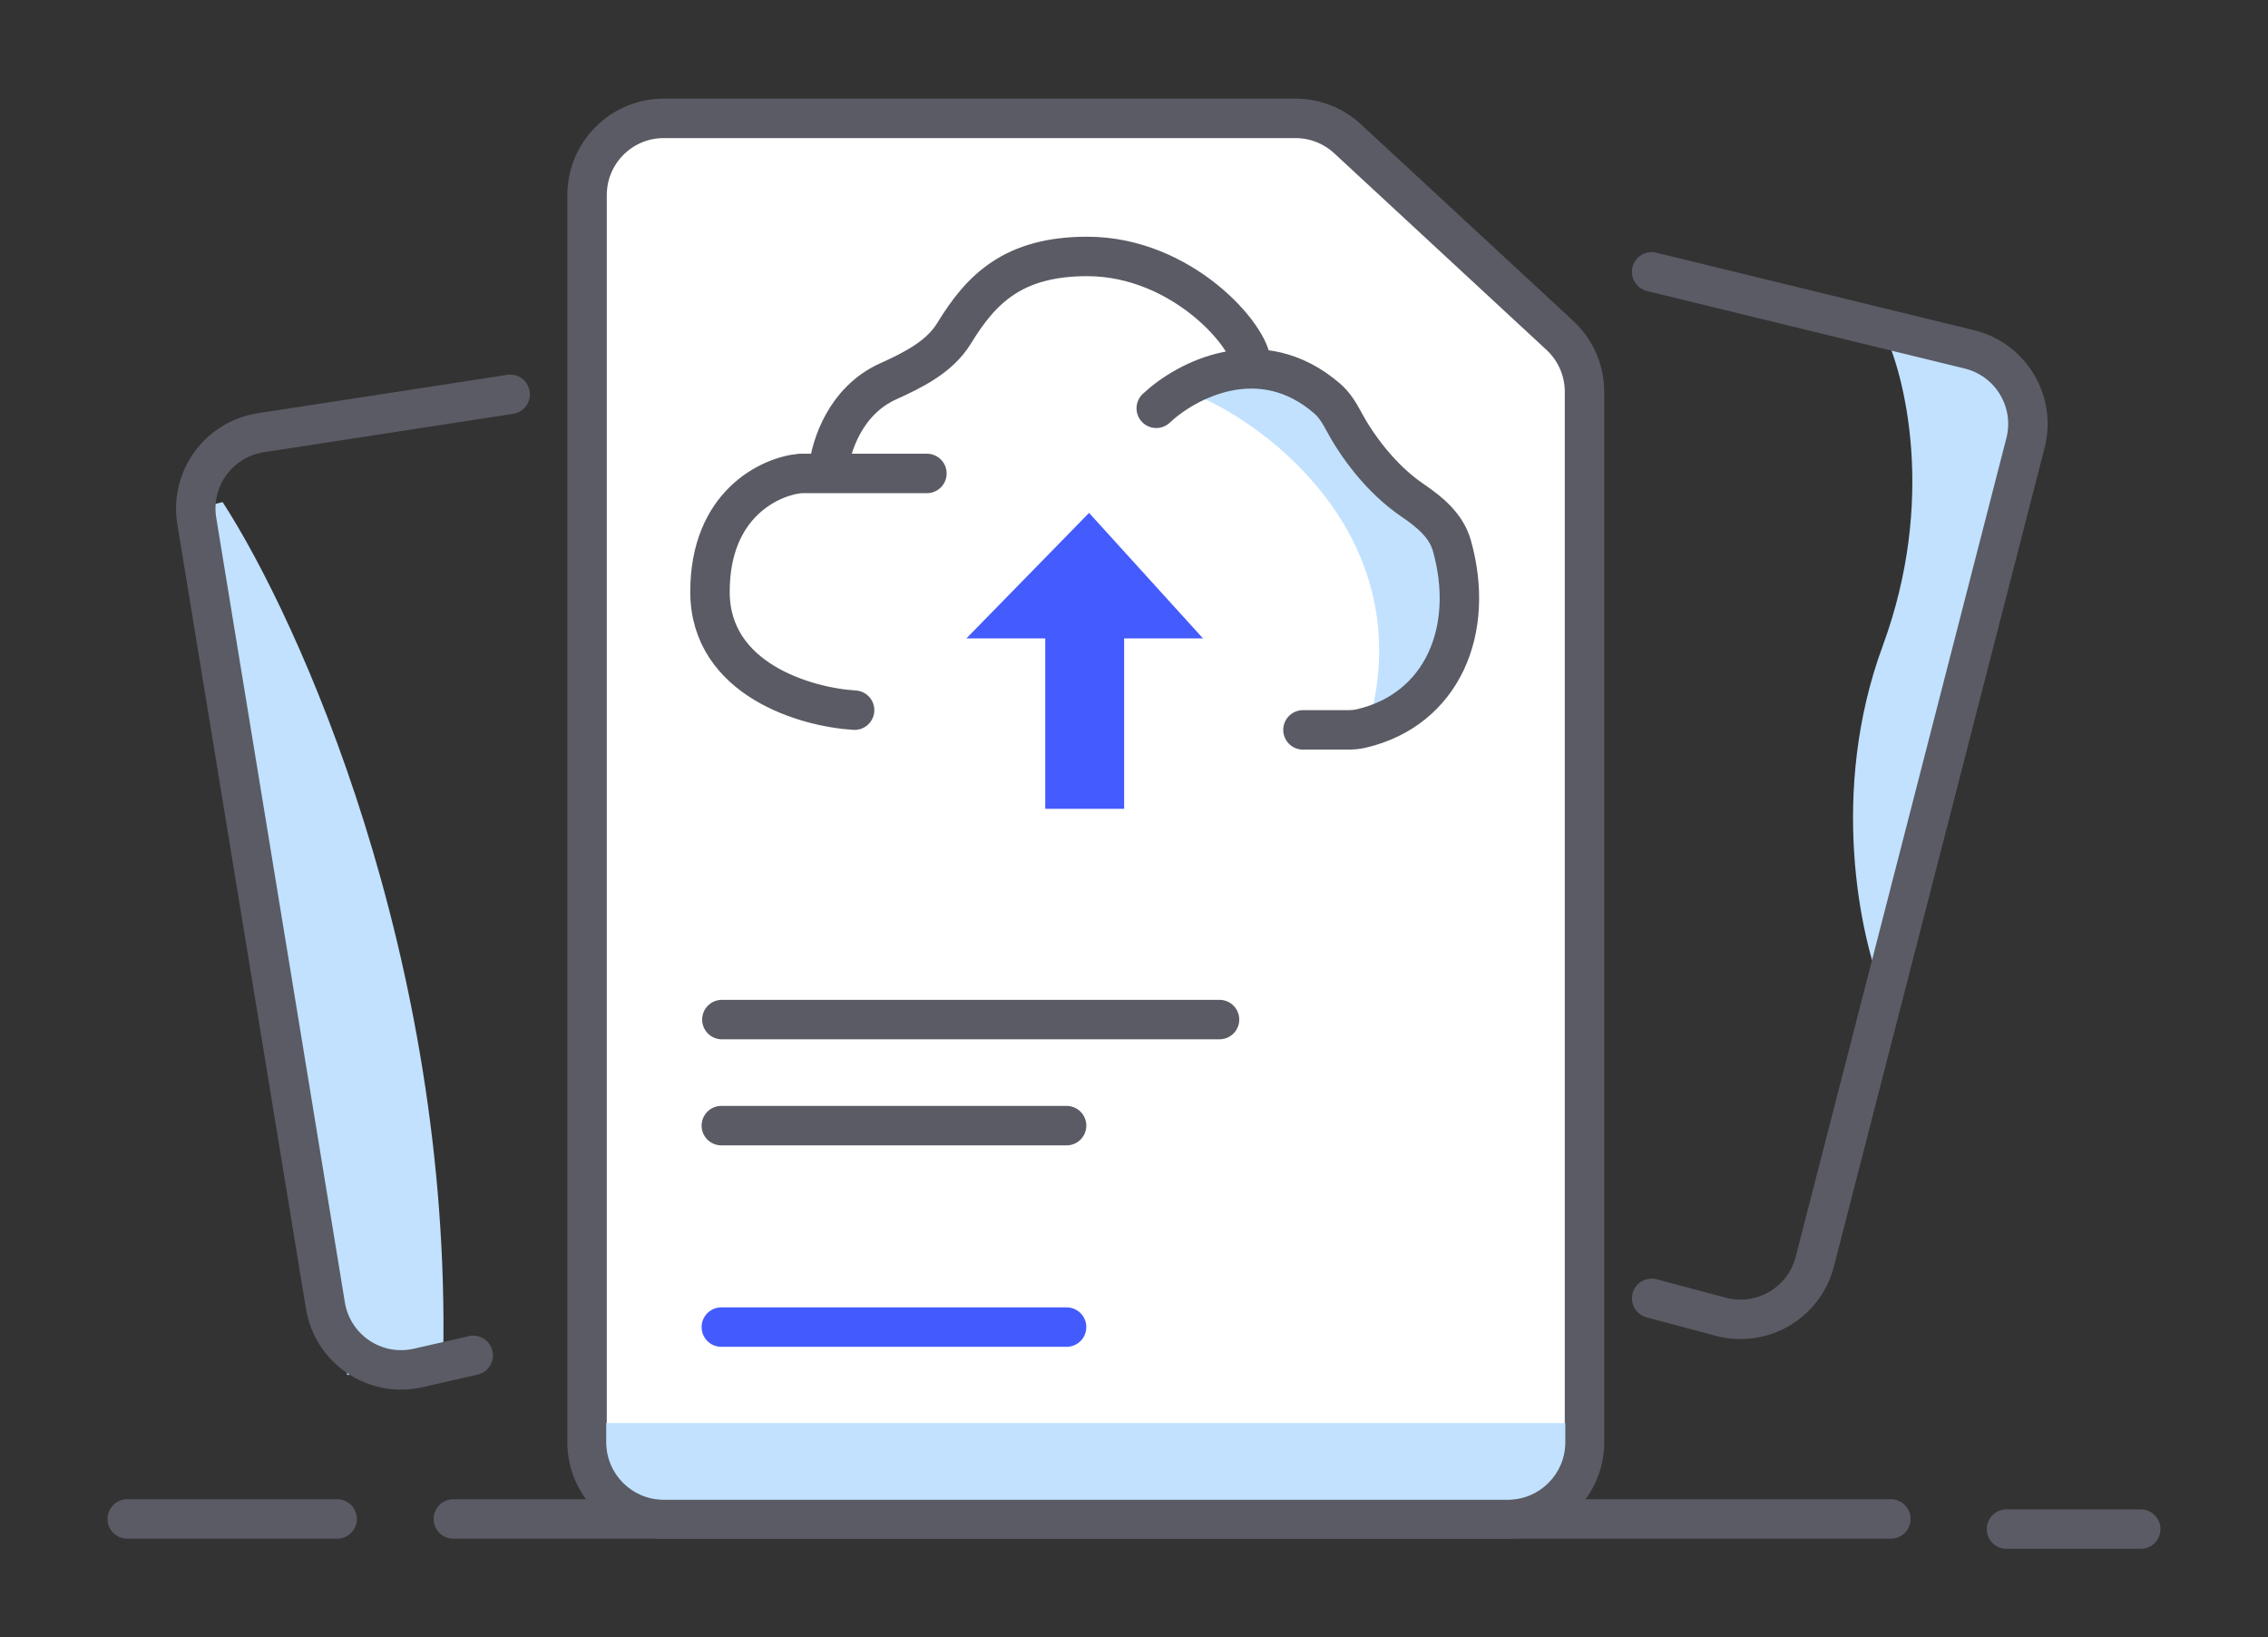 <svg width="115" height="83" viewBox="0 0 115 83" fill="none" xmlns="http://www.w3.org/2000/svg"><rect x="0" y="0" width="115" height="83" fill="#333333" stroke="none"/><line x1="6.452" y1="77" x2="17.096" y2="77" stroke="#5A5B64" stroke-width="2" stroke-linecap="round"></line><path d="M101.74 77.514H108.548" stroke="#5A5B64" stroke-width="2" stroke-linecap="round"></path><line x1="22.986" y1="77" x2="95.877" y2="77" stroke="#5A5B64" stroke-width="2" stroke-linecap="round"></line><path d="M33.657 77H76.452C78.601 77 80.343 75.258 80.343 73.11V41.5V19.857C80.343 18.774 79.89 17.739 79.095 17.003L68.331 7.036C67.612 6.37 66.668 6 65.688 6H57.851H48.49H39.128H33.657C31.509 6 29.767 7.742 29.767 9.89V73.11C29.767 75.258 31.509 77 33.657 77Z" fill="white" stroke="#5A5B64" stroke-width="2"></path><path d="M95.463 32.747C98.186 25.355 96.597 18.968 95.463 16.699L100.423 17.939C101.982 18.329 102.933 19.906 102.548 21.467L95.463 50.253C94.328 47.498 92.739 40.138 95.463 32.747Z" fill="#C1E1FF"></path><path d="M83.747 13.781L99.857 17.71C101.963 18.224 103.243 20.36 102.703 22.46L92.019 63.96C91.481 66.053 89.338 67.306 87.249 66.749L83.747 65.815" stroke="#5A5B64" stroke-width="2" stroke-linecap="round"></path><path d="M22.473 68.733C22.862 48.503 15.178 31.45 11.288 25.452L9.342 25.938L17.61 69.706L22.473 68.733Z" fill="#C1E1FF"></path><path d="M25.869 19.99L13.225 21.936C11.087 22.266 9.628 24.276 9.978 26.411L16.5 66.182C16.863 68.397 19.019 69.845 21.206 69.345L23.996 68.707" stroke="#5A5B64" stroke-width="2" stroke-linecap="round"></path><path d="M30.74 72.137H79.37V73.11C79.37 74.721 78.064 76.027 76.452 76.027H33.658C32.046 76.027 30.74 74.721 30.74 73.109L30.74 72.137Z" fill="#C1E1FF"></path><line x1="36.603" y1="51.685" x2="61.836" y2="51.685" stroke="#5A5B64" stroke-width="2" stroke-linecap="round"></line><path d="M36.575 57.062H54.082" stroke="#5A5B64" stroke-width="2" stroke-linecap="round"></path><path d="M36.575 67.274H54.082" stroke="#435BFD" stroke-width="2" stroke-linecap="round"></path><path d="M69.577 36C71.754 26.55 63.337 20.85 60 19.8V18.9L62.177 18H64.788L66.53 19.35L69.577 22.95L72.624 25.65L73.93 30.15C74.221 31.2 73.756 34.92 69.577 36Z" fill="#C1E1FF"></path><path d="M61 32.364L57 32.364L57 41L53 41L53 32.364L49 32.364L55.222 26L61 32.364Z" fill="#445BFD"></path><path d="M47 24H40.583C39.056 24.143 36 25.543 36 30C36 34.457 40.889 35.857 43.333 36" stroke="#5A5B64" stroke-width="2" stroke-linecap="round"></path><path d="M42 23.868C42.113 22.584 42.889 20.306 45.017 19.34C46.307 18.754 47.644 18.098 48.382 16.889C49.746 14.655 51.371 13 55.128 13C59.941 13 63.442 17.076 63.442 18.434M58.628 20.698C60.154 19.263 63.922 17.281 67.299 20.206C67.655 20.514 67.906 20.923 68.129 21.339C68.762 22.525 69.971 24.246 71.645 25.378C72.501 25.957 73.335 26.656 73.616 27.651C74.833 31.962 73.117 35.958 69.049 36.924C68.814 36.98 68.571 37 68.33 37C67.131 37 66.333 37 66.067 37" stroke="#5A5B64" stroke-width="2" stroke-linecap="round"></path></svg>